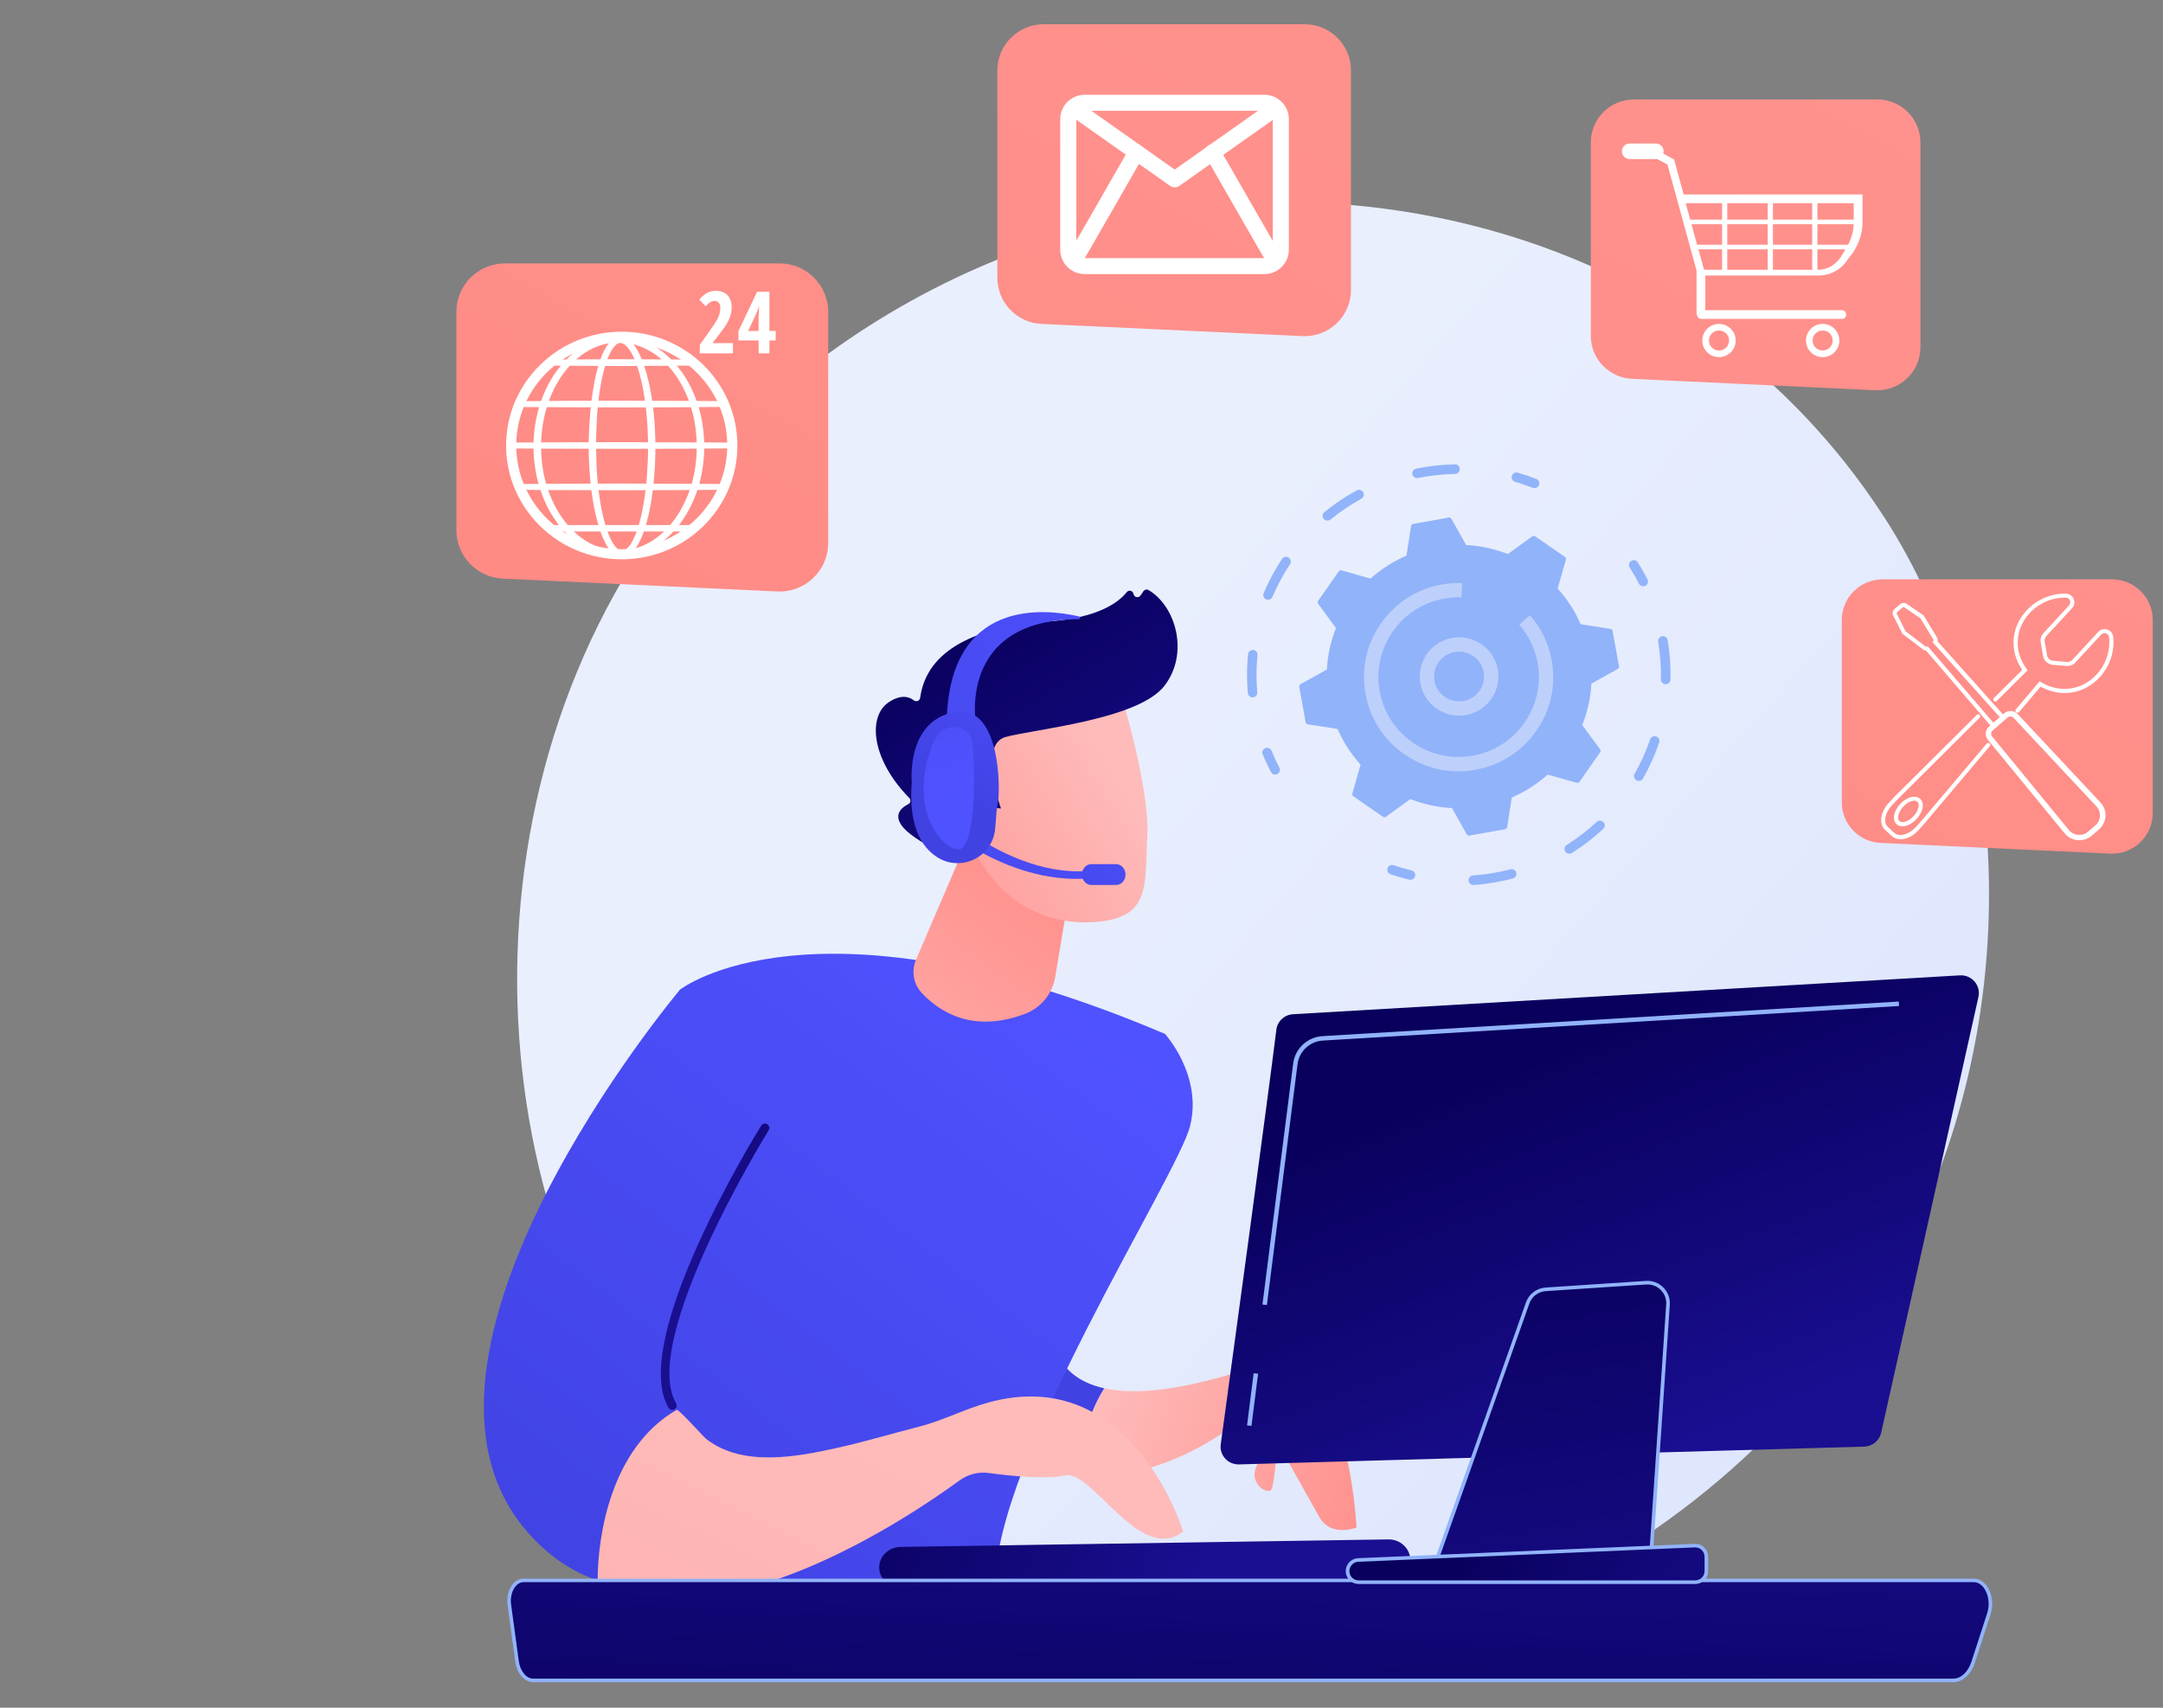 <svg width="76" height="60" viewBox="0 0 76 60" fill="none" xmlns="http://www.w3.org/2000/svg">
<rect x="0" y="0" width="76" height="60" fill="#808080" stroke="none"/>
<path d="M67.72 42.183C62.702 53.934 49.336 60.518 37.745 58.741C35.859 58.453 30.688 57.592 26.11 53.531C17.298 45.715 15.412 30.235 22.521 19.327C27.696 11.387 36.972 6.886 45.784 7.111C47.682 7.16 54.958 7.458 61.352 12.702C62.291 13.473 64.362 15.304 66.228 18.207C70.613 25.025 70.99 34.525 67.72 42.183Z" fill="url(#paint0_linear)"/>
<path d="M57.723 20.597C57.666 20.592 57.613 20.559 57.587 20.507C57.487 20.314 57.379 20.123 57.263 19.939C57.212 19.86 57.236 19.757 57.315 19.708C57.395 19.66 57.498 19.682 57.547 19.761C57.668 19.952 57.783 20.154 57.887 20.355C57.928 20.439 57.895 20.538 57.814 20.581C57.783 20.592 57.752 20.599 57.723 20.597Z" fill="#91B3FA"/>
<path d="M51.754 31.093C51.672 31.086 51.604 31.023 51.599 30.937C51.593 30.845 51.663 30.764 51.756 30.759C52.082 30.735 52.411 30.689 52.733 30.621C52.847 30.597 52.96 30.571 53.07 30.542C53.161 30.518 53.251 30.573 53.275 30.661C53.3 30.751 53.244 30.84 53.156 30.865C53.039 30.895 52.922 30.924 52.803 30.948C52.466 31.02 52.122 31.069 51.78 31.093C51.769 31.093 51.76 31.093 51.754 31.093ZM55.126 29.994C55.075 29.989 55.026 29.963 54.995 29.917C54.947 29.838 54.969 29.735 55.048 29.687C55.423 29.452 55.778 29.18 56.102 28.877C56.171 28.814 56.277 28.818 56.341 28.886C56.405 28.954 56.4 29.059 56.332 29.123C55.992 29.439 55.622 29.724 55.229 29.97C55.196 29.989 55.159 29.996 55.126 29.994ZM57.569 27.438C57.545 27.436 57.52 27.43 57.498 27.416C57.417 27.37 57.388 27.269 57.434 27.188C57.653 26.804 57.836 26.396 57.979 25.98C58.01 25.892 58.105 25.846 58.193 25.874C58.281 25.905 58.328 25.999 58.299 26.087C58.149 26.524 57.957 26.949 57.728 27.353C57.697 27.412 57.633 27.445 57.569 27.438ZM58.513 24.038C58.425 24.032 58.356 23.957 58.359 23.867C58.367 23.426 58.334 22.983 58.261 22.547C58.246 22.455 58.308 22.369 58.401 22.354C58.491 22.338 58.579 22.4 58.595 22.49C58.672 22.946 58.707 23.413 58.696 23.874C58.694 23.966 58.617 24.041 58.524 24.038C58.517 24.038 58.515 24.038 58.513 24.038Z" fill="#91B3FA"/>
<path d="M49.544 30.911C49.535 30.911 49.526 30.909 49.517 30.906C49.295 30.854 49.072 30.788 48.858 30.715C48.77 30.685 48.723 30.59 48.754 30.503C48.785 30.415 48.88 30.369 48.968 30.4C49.173 30.47 49.387 30.531 49.599 30.582C49.689 30.604 49.745 30.694 49.722 30.784C49.698 30.863 49.623 30.915 49.544 30.911Z" fill="#91B3FA"/>
<path d="M44.791 27.212C44.734 27.208 44.683 27.175 44.655 27.122C44.549 26.921 44.452 26.712 44.366 26.502C44.33 26.416 44.372 26.32 44.458 26.285C44.544 26.25 44.641 26.291 44.677 26.377C44.758 26.578 44.851 26.778 44.952 26.969C44.994 27.05 44.963 27.151 44.88 27.195C44.853 27.208 44.82 27.215 44.791 27.212Z" fill="#91B3FA"/>
<path d="M43.999 24.501C43.918 24.495 43.852 24.431 43.845 24.35C43.81 23.955 43.808 23.553 43.836 23.159C43.841 23.102 43.845 23.043 43.852 22.985C43.861 22.893 43.947 22.832 44.035 22.836C44.127 22.845 44.194 22.928 44.185 23.018C44.18 23.073 44.174 23.128 44.169 23.183C44.141 23.56 44.143 23.944 44.176 24.321C44.185 24.413 44.116 24.495 44.024 24.503C44.019 24.503 44.008 24.503 43.999 24.501ZM44.542 21.073C44.524 21.07 44.507 21.068 44.489 21.059C44.403 21.024 44.363 20.926 44.399 20.84C44.577 20.421 44.794 20.017 45.045 19.638C45.096 19.561 45.199 19.539 45.279 19.59C45.356 19.64 45.378 19.743 45.327 19.822C45.087 20.184 44.88 20.57 44.71 20.97C44.681 21.04 44.613 21.079 44.542 21.073ZM46.628 18.291C46.584 18.289 46.542 18.267 46.511 18.23C46.452 18.157 46.463 18.052 46.533 17.995C46.886 17.706 47.268 17.449 47.669 17.23C47.751 17.186 47.852 17.214 47.899 17.295C47.943 17.377 47.914 17.477 47.832 17.523C47.451 17.732 47.085 17.98 46.75 18.254C46.712 18.282 46.67 18.293 46.628 18.291ZM49.778 16.797C49.705 16.793 49.641 16.74 49.625 16.664C49.608 16.574 49.665 16.484 49.755 16.466C50.205 16.374 50.664 16.324 51.118 16.315C51.213 16.308 51.288 16.387 51.29 16.479C51.293 16.572 51.218 16.648 51.125 16.651C50.691 16.659 50.252 16.707 49.824 16.795C49.808 16.797 49.793 16.797 49.778 16.797Z" fill="#91B3FA"/>
<path d="M53.906 17.151C53.891 17.148 53.873 17.146 53.857 17.14C53.655 17.061 53.445 16.988 53.236 16.929C53.147 16.903 53.094 16.811 53.121 16.721C53.147 16.633 53.24 16.58 53.33 16.607C53.549 16.67 53.769 16.745 53.981 16.828C54.067 16.861 54.109 16.96 54.076 17.045C54.047 17.116 53.977 17.155 53.906 17.151Z" fill="#91B3FA"/>
<path d="M53.939 18.842C53.908 18.82 53.868 18.822 53.838 18.844L52.98 19.467C52.519 19.285 52.025 19.175 51.515 19.149L50.997 18.228C50.98 18.195 50.942 18.177 50.904 18.184L49.652 18.407C49.614 18.414 49.586 18.443 49.581 18.48L49.418 19.522C48.95 19.724 48.525 19.996 48.157 20.327L47.136 20.04C47.1 20.029 47.061 20.044 47.041 20.072L46.313 21.112C46.291 21.143 46.293 21.182 46.315 21.213L46.941 22.066C46.758 22.525 46.648 23.016 46.622 23.523L45.695 24.038C45.662 24.056 45.645 24.093 45.651 24.131L45.876 25.379C45.883 25.416 45.912 25.444 45.949 25.449L46.997 25.611C47.2 26.076 47.473 26.5 47.806 26.866L47.517 27.881C47.506 27.916 47.522 27.956 47.55 27.976L48.596 28.7C48.626 28.722 48.666 28.719 48.697 28.697L49.555 28.075C50.016 28.256 50.51 28.366 51.019 28.392L51.537 29.314C51.555 29.347 51.593 29.364 51.63 29.358L52.885 29.134C52.922 29.127 52.951 29.099 52.956 29.062L53.119 28.02C53.586 27.818 54.012 27.546 54.38 27.215L55.401 27.502C55.437 27.513 55.476 27.498 55.496 27.469L56.224 26.429C56.246 26.399 56.244 26.359 56.222 26.328L55.595 25.475C55.778 25.017 55.889 24.525 55.915 24.019L56.841 23.503C56.874 23.486 56.892 23.448 56.885 23.411L56.66 22.165C56.654 22.128 56.625 22.099 56.588 22.095L55.54 21.933C55.337 21.468 55.064 21.044 54.731 20.678L55.02 19.662C55.031 19.627 55.015 19.588 54.987 19.568L53.939 18.842Z" fill="#91B3FA"/>
<path d="M51.167 25.139C50.677 25.102 50.223 24.808 50.007 24.334C49.694 23.643 50.002 22.827 50.697 22.514C51.392 22.202 52.212 22.509 52.528 23.2C52.841 23.891 52.532 24.707 51.837 25.021C51.619 25.12 51.39 25.157 51.167 25.139ZM50.904 22.972C50.463 23.17 50.267 23.689 50.466 24.128C50.666 24.567 51.187 24.762 51.628 24.565C52.069 24.367 52.265 23.847 52.067 23.409C51.868 22.97 51.346 22.773 50.904 22.972Z" fill="#BDD0FB"/>
<path d="M50.999 27.092C50.413 27.048 49.848 26.85 49.352 26.506C48.622 26.002 48.135 25.245 47.978 24.374C47.927 24.095 47.914 23.815 47.934 23.538C47.978 22.955 48.176 22.393 48.523 21.902C49.03 21.176 49.791 20.691 50.666 20.535C50.9 20.494 51.138 20.476 51.372 20.485L51.354 20.987C51.156 20.98 50.953 20.994 50.755 21.029C50.044 21.156 49.422 21.538 48.995 22.108C48.988 22.117 48.981 22.125 48.975 22.134C48.962 22.152 48.948 22.169 48.937 22.187C48.646 22.604 48.476 23.082 48.439 23.576C48.421 23.81 48.434 24.047 48.476 24.284C48.609 25.021 49.023 25.664 49.641 26.091C50.258 26.519 51.008 26.684 51.749 26.55C52.49 26.418 53.136 26.006 53.566 25.392C53.857 24.975 54.027 24.497 54.065 24.003C54.082 23.768 54.069 23.532 54.027 23.295C53.937 22.795 53.712 22.327 53.379 21.946L53.758 21.617C54.153 22.066 54.418 22.615 54.523 23.207C54.574 23.485 54.587 23.766 54.568 24.043C54.523 24.626 54.325 25.188 53.979 25.679C53.471 26.405 52.711 26.89 51.835 27.046C51.559 27.098 51.277 27.111 50.999 27.092Z" fill="#BDD0FB"/>
<path d="M38.803 48.778C35.065 47.958 37.881 42.442 38.013 42.23L31.314 44.569C31.314 44.569 30.717 47.775 34.884 50.727C35.938 51.473 37.006 51.796 38.013 51.862C37.945 50.573 38.328 49.545 38.803 48.778Z" fill="url(#paint1_linear)"/>
<path d="M46.411 49.033C45.314 47.698 43.49 48.206 43.49 48.206C41.318 48.879 39.819 49.001 38.803 48.778C38.327 49.543 37.945 50.573 38.013 51.86C40.189 52.002 42.078 50.941 42.934 50.363C43.242 50.155 43.662 50.222 43.879 50.522C44.1 50.826 44.29 51.213 44.147 51.52C43.866 52.128 44.55 52.541 44.673 52.327C44.795 52.111 44.877 50.656 44.877 50.656C44.877 50.656 45.936 52.561 46.353 53.296C46.77 54.032 47.662 53.668 47.662 53.668C47.662 53.668 47.509 50.367 46.411 49.033Z" fill="url(#paint2_linear)"/>
<path d="M23.894 34.769C23.894 34.769 28.597 31.083 40.934 36.326C40.934 36.326 42.267 37.789 41.812 39.572C41.358 41.356 34.933 51.28 34.965 55.731C34.965 55.731 30.325 58.893 23.851 56.515C23.849 56.515 20.936 44.956 23.894 34.769Z" fill="url(#paint3_linear)"/>
<path d="M33.873 29.785L32.186 33.719C32.018 34.109 32.09 34.563 32.378 34.876C32.961 35.508 34.145 36.331 36.017 35.62C36.574 35.408 36.979 34.919 37.075 34.334L37.794 30.022L33.873 29.785Z" fill="url(#paint4_linear)"/>
<path d="M23.779 49.532C22.418 47.206 27.032 39.779 27.032 39.779L23.894 34.769C23.894 34.769 13.01 47.7 18.595 53.897C19.397 54.786 20.268 55.316 21.171 55.577C21.396 52.34 22.738 50.492 23.779 49.532Z" fill="url(#paint5_linear)"/>
<path d="M23.666 49.53C23.6 49.549 23.526 49.523 23.489 49.461C22.097 47.082 26.553 39.857 26.744 39.55C26.789 39.479 26.883 39.456 26.957 39.499C27.028 39.544 27.051 39.638 27.008 39.711C26.962 39.784 22.457 47.086 23.756 49.305C23.8 49.378 23.773 49.472 23.7 49.515C23.691 49.521 23.677 49.526 23.666 49.53Z" fill="url(#paint6_linear)"/>
<path d="M34.722 49.277C33.887 49.508 33.11 49.92 32.27 50.132C31.339 50.368 30.417 50.646 29.48 50.856C28.02 51.183 26.101 51.558 24.818 50.56C24.711 50.475 23.841 49.498 23.779 49.534C21.452 50.871 21 53.998 21 55.513C25.242 57.822 31.918 53.326 33.715 52.014C34.011 51.798 34.377 51.704 34.741 51.753C35.476 51.852 36.743 51.987 37.411 51.839C38.388 51.62 40.045 54.99 41.573 53.812C41.573 53.812 39.787 47.88 34.722 49.277Z" fill="url(#paint7_linear)"/>
<path d="M39.342 24.226C39.342 24.226 40.407 27.658 40.311 29.388C40.215 31.117 40.462 32.272 38.425 32.398C36.389 32.522 34.816 31.346 34.098 29.532C34.098 29.532 32.965 26.735 33.406 25.691C33.849 24.648 39.342 24.226 39.342 24.226Z" fill="url(#paint8_linear)"/>
<path d="M34.918 28.379L35.171 28.407C35.171 28.407 34.367 26.169 35.324 25.897C36.28 25.625 39.983 25.293 40.909 24.102C41.801 22.954 41.307 21.287 40.353 20.73C40.292 20.694 40.213 20.717 40.175 20.773L40.075 20.921C40.006 21.022 39.849 20.989 39.828 20.869C39.81 20.754 39.661 20.713 39.589 20.805C39.306 21.161 38.59 21.711 36.817 21.836C34.301 22.015 32.561 22.827 32.331 24.517C32.316 24.624 32.195 24.671 32.108 24.605C31.939 24.474 31.654 24.391 31.228 24.672C30.487 25.164 30.6 26.662 31.948 28.035C32.012 28.101 31.999 28.21 31.918 28.251C31.629 28.395 31.183 28.765 32.159 29.433C33.159 30.116 33.794 30.123 34.039 30.089C34.105 30.08 34.154 30.027 34.158 29.962L34.234 28.45C34.237 28.371 34.307 28.313 34.384 28.322L34.918 28.379Z" fill="url(#paint9_linear)"/>
<path d="M34.946 28.699C34.946 28.699 34.633 26.548 33.626 27.028C32.617 27.51 33.853 29.425 34.601 29.588L34.946 28.699Z" fill="url(#paint10_linear)"/>
<path d="M31.635 55.798C31.648 55.798 31.661 55.798 31.675 55.798L48.801 55.534C49.223 55.528 49.561 55.198 49.553 54.799C49.546 54.399 49.193 54.073 48.771 54.086L31.645 54.35C31.22 54.356 30.884 54.686 30.892 55.086C30.901 55.474 31.23 55.785 31.635 55.798Z" fill="url(#paint11_linear)"/>
<path d="M38.301 30.86C35.25 31.117 32.753 28.741 32.736 28.705V28.169C32.753 28.203 35.384 30.843 38.284 30.599L38.301 30.86Z" fill="url(#paint12_linear)"/>
<path d="M39.546 30.727C39.546 30.93 39.399 31.093 39.218 31.093H38.344C38.163 31.093 38.016 30.93 38.016 30.727C38.016 30.524 38.163 30.361 38.344 30.361H39.218C39.399 30.361 39.546 30.526 39.546 30.727Z" fill="url(#paint13_linear)"/>
<path d="M34.296 25.473C34.296 25.473 33.598 21.775 37.898 21.754C37.958 21.754 37.967 21.67 37.909 21.657C36.732 21.386 33.313 20.987 33.262 25.425C33.917 25.659 34.296 25.473 34.296 25.473Z" fill="url(#paint14_linear)"/>
<path d="M33.508 25.023C31.831 25.363 32.037 27.471 32.037 27.471C31.916 29.001 32.365 29.761 32.94 30.123C33.334 30.371 33.828 30.393 34.243 30.185C34.658 29.977 34.933 29.566 34.967 29.105C34.997 28.688 35.033 28.292 35.065 28.152C35.142 27.81 35.184 24.684 33.508 25.023Z" fill="url(#paint15_linear)"/>
<path d="M33.662 25.556C33.313 25.496 32.97 25.68 32.831 26.002C31.827 28.313 33.059 29.815 33.664 29.845C34.301 29.879 34.288 26.831 34.153 26.049C34.094 25.723 33.885 25.595 33.662 25.556Z" fill="url(#paint16_linear)"/>
<path d="M17.896 56.38C17.867 56.17 17.905 55.952 18.001 55.787C18.098 55.622 18.239 55.526 18.39 55.526H69.355C69.553 55.526 69.738 55.671 69.844 55.907C69.951 56.145 69.964 56.444 69.881 56.699L69.329 58.402C69.202 58.792 68.929 59.041 68.627 59.041H18.741C18.459 59.041 18.218 58.758 18.165 58.366L17.896 56.38Z" fill="url(#paint17_linear)"/>
<path d="M68.629 59.103H18.741C18.429 59.103 18.16 58.796 18.103 58.374L17.834 56.389C17.803 56.164 17.845 55.934 17.947 55.757C18.054 55.572 18.216 55.465 18.39 55.465H69.355C69.579 55.465 69.783 55.62 69.902 55.883C70.015 56.136 70.03 56.447 69.942 56.719L69.389 58.422C69.255 58.835 68.957 59.103 68.629 59.103ZM17.958 56.372L18.228 58.357C18.277 58.717 18.492 58.978 18.741 58.978H68.629C68.903 58.978 69.153 58.743 69.27 58.381L69.823 56.678C69.902 56.436 69.889 56.157 69.787 55.932C69.691 55.716 69.529 55.588 69.355 55.588H18.392C18.263 55.588 18.143 55.673 18.058 55.817C17.967 55.973 17.931 56.174 17.958 56.372Z" fill="#91B3FA"/>
<path d="M44.846 36.181C44.558 38.52 43.264 48.028 42.893 50.744C42.84 51.126 43.145 51.462 43.534 51.451L65.503 50.826C65.789 50.819 66.034 50.616 66.098 50.337L69.515 35.028C69.606 34.623 69.281 34.246 68.865 34.268L45.433 35.634C45.129 35.651 44.882 35.881 44.846 36.181Z" fill="url(#paint18_linear)"/>
<path d="M53.677 45.781L50.43 54.947L57.98 55.106L58.608 45.835C58.639 45.4 58.275 45.038 57.837 45.068L54.311 45.301C54.022 45.319 53.773 45.509 53.677 45.781Z" fill="url(#paint19_linear)"/>
<path d="M58.039 55.17L57.978 55.168L50.341 55.007L53.617 45.758C53.722 45.462 53.992 45.258 54.307 45.237L57.833 45.004C58.06 44.989 58.282 45.072 58.442 45.233C58.603 45.393 58.686 45.614 58.671 45.839L58.039 55.17ZM50.519 54.885L57.92 55.041L58.544 45.83C58.557 45.64 58.488 45.455 58.352 45.321C58.218 45.186 58.031 45.117 57.841 45.13L54.315 45.363C54.051 45.379 53.822 45.552 53.736 45.8L50.519 54.885Z" fill="#91B3FA"/>
<path d="M47.37 55.076C47.286 55.328 47.475 55.588 47.743 55.588H59.566C59.783 55.588 59.959 55.414 59.959 55.198V54.694C59.959 54.472 59.772 54.294 59.549 54.304L47.726 54.808C47.562 54.816 47.42 54.922 47.37 55.076Z" fill="url(#paint20_linear)"/>
<path d="M59.564 55.652H47.741C47.594 55.652 47.458 55.585 47.371 55.465C47.285 55.346 47.262 55.198 47.307 55.058C47.366 54.879 47.532 54.754 47.72 54.746L59.544 54.242C59.668 54.236 59.787 54.281 59.877 54.367C59.968 54.454 60.017 54.57 60.017 54.694V55.198C60.021 55.448 59.815 55.652 59.564 55.652ZM59.566 54.367C59.561 54.367 59.557 54.367 59.551 54.367L47.728 54.872C47.592 54.877 47.471 54.968 47.43 55.097C47.396 55.198 47.413 55.305 47.475 55.391C47.537 55.478 47.635 55.526 47.741 55.526H59.564C59.745 55.526 59.893 55.38 59.893 55.2V54.696C59.893 54.606 59.857 54.521 59.791 54.459C59.73 54.399 59.651 54.367 59.566 54.367Z" fill="#91B3FA"/>
<path d="M44.514 45.852L44.358 45.833L45.437 37.367C45.503 36.842 45.938 36.436 46.468 36.404L66.717 35.189L66.726 35.345L46.477 36.56C46.021 36.588 45.65 36.935 45.591 37.386L44.514 45.852Z" fill="#91B3FA"/>
<path d="M44.049 48.247L43.817 50.08L43.972 50.099L44.204 48.266L44.049 48.247Z" fill="#91B3FA"/>
<path d="M55.895 5.005V11.799C55.895 12.607 56.534 13.272 57.344 13.31L65.887 13.71C66.754 13.751 67.477 13.064 67.477 12.199V5.005C67.477 4.169 66.798 3.493 65.958 3.493H57.415C56.575 3.493 55.895 4.169 55.895 5.005Z" fill="url(#paint21_linear)"/>
<path d="M59.157 6.832L58.823 5.605L57.85 5.078L57.719 5.313L58.589 5.781L59.627 9.565L59.66 9.679H63.895C64.308 9.679 64.686 9.479 64.911 9.133L65.102 8.884C65.305 8.571 65.441 8.208 65.441 7.833V6.832H59.157ZM65.131 7.833C65.131 8.154 65.028 8.468 64.854 8.741L64.686 9.022C64.512 9.29 64.213 9.479 63.895 9.479H59.869L59.649 8.671L59.23 7.14H65.134V7.833H65.131Z" fill="white"/>
<path d="M64.868 11.053C64.868 11.128 64.808 11.204 64.732 11.204H59.763C59.687 11.204 59.611 11.088 59.611 11.012V8.682C59.611 8.657 59.627 8.66 59.638 8.641L59.867 9.474H59.918V10.898H64.732C64.808 10.901 64.868 10.979 64.868 11.053Z" fill="white"/>
<path d="M62.294 6.97H62.112V9.506H62.294V6.97Z" fill="white"/>
<path d="M60.69 6.97H60.508V9.506H60.69V6.97Z" fill="white"/>
<path d="M63.857 6.97H63.675V9.506H63.857V6.97Z" fill="white"/>
<path d="M65.197 7.716H59.299V7.878H65.197V7.716Z" fill="white"/>
<path d="M65.05 8.598H59.557V8.76H65.05V8.598Z" fill="white"/>
<path d="M60.399 11.38C60.076 11.38 59.812 11.639 59.812 11.964C59.812 12.285 60.073 12.548 60.399 12.548C60.723 12.548 60.986 12.288 60.986 11.964C60.986 11.642 60.723 11.38 60.399 11.38ZM60.399 12.315C60.204 12.315 60.046 12.158 60.046 11.964C60.046 11.769 60.204 11.612 60.399 11.612C60.595 11.612 60.753 11.769 60.753 11.964C60.753 12.158 60.595 12.315 60.399 12.315Z" fill="white"/>
<path d="M64.042 11.38C63.718 11.38 63.455 11.639 63.455 11.964C63.455 12.285 63.715 12.548 64.042 12.548C64.365 12.548 64.629 12.288 64.629 11.964C64.626 11.642 64.365 11.38 64.042 11.38ZM64.042 12.315C63.846 12.315 63.688 12.158 63.688 11.964C63.688 11.769 63.846 11.612 64.042 11.612C64.237 11.612 64.395 11.769 64.395 11.964C64.395 12.158 64.237 12.315 64.042 12.315Z" fill="white"/>
<path d="M58.453 5.316C58.453 5.467 58.331 5.589 58.179 5.589H57.263C57.111 5.589 56.988 5.467 56.988 5.316C56.988 5.164 57.111 5.042 57.263 5.042H58.179C58.328 5.042 58.453 5.164 58.453 5.316Z" fill="white"/>
<path d="M35.044 2.473V9.762C35.044 10.627 35.729 11.341 36.598 11.381L45.761 11.809C46.691 11.852 47.468 11.114 47.468 10.189V2.473C47.468 1.578 46.737 0.851 45.837 0.851H36.675C35.772 0.854 35.044 1.578 35.044 2.473Z" fill="url(#paint22_linear)"/>
<path d="M44.426 9.63H38.112C37.639 9.63 37.253 9.246 37.253 8.775V4.185C37.253 3.714 37.639 3.33 38.112 3.33H44.426C44.899 3.33 45.285 3.714 45.285 4.185V8.778C45.285 9.248 44.899 9.63 44.426 9.63ZM38.112 3.893C37.952 3.893 37.819 4.022 37.819 4.185V8.778C37.819 8.937 37.949 9.07 38.112 9.07H44.426C44.587 9.07 44.72 8.94 44.72 8.778V4.185C44.72 4.025 44.59 3.893 44.426 3.893H38.112Z" fill="white"/>
<path d="M41.276 6.582C41.219 6.582 41.161 6.566 41.113 6.531L37.574 4.035C37.446 3.946 37.416 3.77 37.506 3.643C37.595 3.516 37.772 3.487 37.9 3.576L41.276 5.958L44.605 3.606C44.733 3.516 44.91 3.546 44.999 3.673C45.089 3.8 45.059 3.976 44.931 4.065L41.436 6.533C41.39 6.563 41.333 6.582 41.276 6.582Z" fill="white"/>
<path d="M37.781 9.435L37.699 8.878L37.737 9.156L37.501 9.002C37.566 8.897 38.843 6.677 39.683 5.209C39.759 5.074 39.933 5.028 40.069 5.104C40.205 5.18 40.251 5.353 40.175 5.488C40.175 5.488 39.629 6.439 39.083 7.391C38.808 7.867 38.536 8.343 38.33 8.7C37.917 9.413 37.917 9.413 37.781 9.435Z" fill="white"/>
<path d="M44.75 9.435C44.614 9.413 44.614 9.413 44.203 8.702C43.997 8.345 43.722 7.87 43.451 7.394C42.904 6.442 42.358 5.49 42.358 5.49C42.282 5.355 42.328 5.185 42.464 5.107C42.6 5.031 42.771 5.077 42.85 5.212C43.693 6.677 44.967 8.9 45.032 9.005L44.796 9.159L44.75 9.435Z" fill="white"/>
<path d="M64.714 21.782V28.192C64.714 28.954 65.314 29.581 66.081 29.616L74.14 29.992C74.958 30.03 75.64 29.381 75.64 28.567V21.782C75.64 20.995 74.999 20.354 74.205 20.354H66.146C65.358 20.357 64.714 20.995 64.714 21.782Z" fill="url(#paint23_linear)"/>
<path d="M66.777 29.486C66.66 29.486 66.554 29.451 66.472 29.376L66.239 29.162C66.124 29.059 66.078 28.9 66.105 28.716C66.132 28.543 66.222 28.364 66.361 28.213L66.516 28.046C66.527 28.035 66.537 28.021 66.548 28.01L69.457 25.118C69.484 25.091 69.53 25.091 69.557 25.118C69.585 25.145 69.585 25.191 69.557 25.218L66.649 28.11C66.638 28.121 66.63 28.129 66.619 28.14L66.464 28.308C66.345 28.438 66.266 28.589 66.244 28.735C66.222 28.87 66.255 28.984 66.331 29.054L66.565 29.267C66.728 29.416 67.068 29.327 67.301 29.073L67.456 28.905C67.467 28.894 67.475 28.884 67.483 28.873L69.805 26.126C69.829 26.096 69.875 26.091 69.905 26.118C69.935 26.142 69.941 26.188 69.913 26.218L67.592 28.965C67.581 28.978 67.57 28.989 67.559 29.003L67.405 29.17C67.225 29.376 66.986 29.486 66.777 29.486ZM66.847 29.032C66.769 29.032 66.698 29.008 66.641 28.959C66.478 28.811 66.532 28.5 66.766 28.248C66.872 28.135 67 28.051 67.125 28.013C67.263 27.973 67.386 27.991 67.467 28.064C67.549 28.14 67.579 28.259 67.549 28.4C67.522 28.527 67.448 28.659 67.342 28.776C67.19 28.94 67.002 29.032 66.847 29.032ZM67.263 28.132C67.228 28.132 67.193 28.14 67.165 28.148C67.065 28.178 66.959 28.248 66.872 28.343C66.703 28.524 66.641 28.762 66.739 28.851C66.826 28.93 67.051 28.878 67.236 28.675C67.326 28.578 67.386 28.47 67.407 28.367C67.418 28.316 67.429 28.221 67.369 28.167C67.339 28.143 67.301 28.132 67.263 28.132ZM70.884 25.042C70.867 25.042 70.851 25.037 70.838 25.026C70.808 25.001 70.802 24.955 70.829 24.926L71.666 23.936L71.718 23.969C72.371 24.363 73.153 24.255 73.664 23.701C73.996 23.341 74.156 22.863 74.107 22.387C74.099 22.322 74.058 22.273 73.999 22.252C73.95 22.236 73.879 22.238 73.825 22.298L72.922 23.276C72.843 23.363 72.727 23.406 72.612 23.398L72.126 23.358C71.955 23.344 71.816 23.214 71.786 23.047L71.702 22.568C71.683 22.455 71.718 22.336 71.797 22.249L72.699 21.27C72.754 21.214 72.748 21.141 72.729 21.095C72.705 21.035 72.65 20.997 72.585 20.997C72.107 20.989 71.639 21.189 71.308 21.549C70.797 22.103 70.756 22.89 71.207 23.501L71.243 23.549L70.158 24.628C70.131 24.655 70.085 24.655 70.057 24.628C70.03 24.601 70.03 24.555 70.057 24.528L71.055 23.536C70.598 22.876 70.655 22.046 71.202 21.454C71.561 21.065 72.066 20.846 72.588 20.857C72.707 20.86 72.814 20.93 72.86 21.041C72.909 21.154 72.887 21.279 72.803 21.37L71.9 22.349C71.851 22.403 71.83 22.476 71.843 22.547L71.927 23.025C71.947 23.131 72.034 23.209 72.139 23.217L72.626 23.258C72.699 23.263 72.77 23.236 72.819 23.182L73.721 22.203C73.806 22.114 73.928 22.081 74.045 22.119C74.159 22.157 74.24 22.255 74.251 22.373C74.306 22.89 74.132 23.409 73.773 23.798C73.227 24.39 72.4 24.517 71.699 24.123L70.941 25.02C70.924 25.034 70.903 25.042 70.884 25.042Z" fill="white"/>
<path d="M73.061 29.521C73.042 29.521 73.023 29.521 73.004 29.519C72.822 29.503 72.659 29.419 72.544 29.278L69.848 25.993C69.731 25.85 69.75 25.645 69.889 25.526L70.422 25.063C70.56 24.942 70.767 24.953 70.895 25.088L73.8 28.191C73.925 28.324 73.988 28.497 73.977 28.678C73.969 28.859 73.887 29.024 73.749 29.143L73.499 29.359C73.376 29.465 73.221 29.521 73.061 29.521ZM70.544 25.207L70.011 25.669C69.951 25.723 69.943 25.812 69.995 25.874L72.691 29.159C72.773 29.259 72.89 29.321 73.02 29.332C73.151 29.343 73.276 29.302 73.371 29.219L73.621 29.002C73.719 28.919 73.776 28.8 73.784 28.673C73.789 28.543 73.746 28.421 73.656 28.326L70.751 25.223C70.696 25.158 70.607 25.155 70.544 25.207Z" fill="white"/>
<path d="M70.017 25.585L67.676 22.86C67.638 22.86 67.606 22.846 67.576 22.825L66.875 22.29C66.856 22.276 66.839 22.257 66.828 22.235L66.519 21.622C66.481 21.546 66.505 21.451 66.576 21.389L66.752 21.238C66.823 21.176 66.921 21.165 66.992 21.213L67.559 21.603C67.579 21.616 67.595 21.633 67.606 21.651L68.06 22.4C68.084 22.441 68.09 22.487 68.079 22.533L70.49 25.228L70.017 25.585ZM67.734 22.709L70.038 25.39L70.278 25.212L67.905 22.563L67.929 22.519C67.937 22.503 67.94 22.487 67.935 22.479L67.481 21.73C67.481 21.727 67.478 21.727 67.475 21.724L66.907 21.335C66.894 21.327 66.866 21.33 66.842 21.349L66.665 21.5C66.641 21.519 66.635 21.549 66.644 21.562L66.953 22.176C66.953 22.179 66.956 22.181 66.959 22.181L67.66 22.717C67.665 22.722 67.676 22.722 67.69 22.719L67.734 22.709Z" fill="white"/>
<path d="M16.035 10.959V18.626C16.035 19.537 16.755 20.286 17.668 20.329L27.306 20.781C28.285 20.827 29.1 20.051 29.1 19.077V10.959C29.1 10.018 28.334 9.253 27.385 9.253H17.75C16.801 9.253 16.035 10.015 16.035 10.959Z" fill="url(#paint24_linear)"/>
<path d="M22.925 15.69C22.925 16.371 22.876 17.052 22.756 17.725C22.726 17.893 22.691 18.061 22.648 18.226C22.604 18.39 22.558 18.555 22.498 18.715C22.438 18.874 22.368 19.031 22.273 19.177C22.224 19.247 22.172 19.318 22.104 19.375C22.071 19.402 22.033 19.429 21.993 19.445C21.952 19.464 21.908 19.475 21.865 19.475C21.821 19.475 21.775 19.466 21.734 19.45C21.694 19.434 21.655 19.41 21.62 19.383C21.552 19.329 21.498 19.261 21.449 19.191C21.354 19.047 21.283 18.891 21.221 18.731C21.161 18.572 21.112 18.407 21.068 18.242C21.025 18.077 20.99 17.909 20.96 17.742C20.897 17.406 20.856 17.069 20.829 16.728C20.802 16.387 20.788 16.047 20.786 15.706C20.786 15.536 20.788 15.365 20.797 15.195C20.802 15.025 20.813 14.854 20.824 14.684C20.848 14.343 20.886 14.005 20.943 13.67C20.971 13.502 21.003 13.335 21.044 13.17C21.085 13.005 21.128 12.84 21.185 12.678C21.215 12.597 21.245 12.518 21.28 12.44C21.316 12.362 21.357 12.286 21.403 12.216C21.449 12.145 21.503 12.075 21.571 12.021C21.604 11.994 21.642 11.97 21.683 11.953C21.724 11.937 21.767 11.929 21.81 11.932C21.854 11.932 21.897 11.943 21.938 11.961C21.979 11.978 22.014 12.002 22.047 12.029C22.115 12.083 22.169 12.151 22.218 12.221C22.316 12.362 22.389 12.518 22.455 12.675C22.517 12.835 22.572 12.997 22.615 13.162C22.661 13.327 22.699 13.492 22.732 13.659C22.868 14.327 22.922 15.008 22.925 15.69ZM22.873 15.69C22.873 15.349 22.86 15.011 22.832 14.673C22.805 14.335 22.762 13.997 22.699 13.665C22.667 13.497 22.631 13.332 22.588 13.167C22.544 13.002 22.493 12.84 22.433 12.683C22.37 12.527 22.3 12.37 22.205 12.232C22.156 12.162 22.104 12.097 22.039 12.043C22.006 12.016 21.971 11.991 21.933 11.975C21.895 11.959 21.854 11.948 21.813 11.945C21.772 11.945 21.729 11.953 21.691 11.967C21.653 11.983 21.617 12.005 21.585 12.032C21.52 12.086 21.468 12.153 21.422 12.224C21.376 12.294 21.337 12.37 21.302 12.448C21.267 12.527 21.237 12.605 21.21 12.686C21.155 12.846 21.112 13.011 21.074 13.175C21.036 13.34 21.006 13.508 20.979 13.676C20.927 14.011 20.892 14.349 20.87 14.687C20.848 15.025 20.84 15.365 20.843 15.706C20.843 16.047 20.854 16.384 20.878 16.722C20.903 17.06 20.943 17.398 21 17.734C21.03 17.901 21.063 18.066 21.104 18.231C21.145 18.396 21.193 18.558 21.25 18.718C21.31 18.877 21.378 19.031 21.471 19.172C21.517 19.242 21.571 19.307 21.637 19.361C21.669 19.388 21.704 19.41 21.742 19.426C21.78 19.442 21.821 19.45 21.862 19.448C21.903 19.448 21.944 19.437 21.979 19.418C22.017 19.402 22.05 19.377 22.082 19.35C22.145 19.296 22.196 19.229 22.243 19.158C22.335 19.018 22.403 18.861 22.46 18.701C22.517 18.542 22.566 18.38 22.604 18.215C22.645 18.05 22.677 17.885 22.707 17.717C22.765 17.382 22.805 17.044 22.83 16.706C22.862 16.368 22.873 16.03 22.873 15.69Z" fill="white"/>
<path d="M21.857 19.572C21.805 19.572 21.751 19.561 21.699 19.54C21.653 19.521 21.607 19.494 21.56 19.459C21.492 19.404 21.43 19.337 21.367 19.242C21.28 19.113 21.204 18.961 21.128 18.761C21.071 18.61 21.02 18.448 20.973 18.261C20.933 18.101 20.897 17.936 20.862 17.755C20.802 17.434 20.759 17.098 20.729 16.731C20.701 16.398 20.685 16.052 20.685 15.701C20.685 15.52 20.691 15.338 20.696 15.187C20.701 15.014 20.712 14.841 20.726 14.673C20.753 14.303 20.794 13.97 20.846 13.649C20.875 13.468 20.908 13.3 20.946 13.14C20.99 12.954 21.039 12.789 21.093 12.64C21.125 12.548 21.158 12.47 21.191 12.394C21.232 12.305 21.275 12.227 21.321 12.156C21.384 12.062 21.444 11.994 21.512 11.94C21.558 11.905 21.604 11.875 21.65 11.859C21.704 11.837 21.762 11.827 21.819 11.829C21.873 11.832 21.927 11.843 21.982 11.867C22.028 11.886 22.071 11.913 22.115 11.948C22.183 12.002 22.243 12.07 22.305 12.159C22.395 12.289 22.474 12.438 22.552 12.632C22.612 12.784 22.667 12.946 22.718 13.127C22.762 13.287 22.803 13.451 22.838 13.633C22.963 14.268 23.026 14.938 23.028 15.684C23.028 16.433 22.971 17.107 22.86 17.736C22.827 17.918 22.792 18.082 22.751 18.245C22.705 18.429 22.653 18.593 22.596 18.745C22.523 18.942 22.447 19.096 22.362 19.226C22.3 19.318 22.24 19.388 22.175 19.442C22.131 19.48 22.088 19.507 22.041 19.529C21.984 19.553 21.93 19.567 21.873 19.567C21.865 19.572 21.859 19.572 21.857 19.572ZM21.805 12.046C21.781 12.046 21.753 12.051 21.729 12.062C21.702 12.073 21.675 12.089 21.647 12.113C21.599 12.154 21.552 12.208 21.506 12.281C21.468 12.343 21.43 12.411 21.395 12.492C21.365 12.559 21.335 12.635 21.305 12.721C21.256 12.865 21.212 13.021 21.172 13.2C21.136 13.354 21.107 13.516 21.079 13.695C21.03 14.008 20.995 14.338 20.973 14.698C20.954 15.006 20.943 15.338 20.946 15.709C20.946 16.052 20.957 16.393 20.982 16.72C21.009 17.079 21.049 17.407 21.104 17.72C21.134 17.896 21.169 18.055 21.207 18.212C21.251 18.391 21.299 18.545 21.351 18.688C21.419 18.869 21.484 19.007 21.56 19.123C21.609 19.196 21.656 19.248 21.704 19.288C21.732 19.31 21.759 19.326 21.783 19.337C21.811 19.348 21.838 19.353 21.862 19.353C21.889 19.353 21.914 19.345 21.941 19.334C21.968 19.323 21.995 19.305 22.02 19.28C22.069 19.24 22.115 19.186 22.164 19.11C22.237 18.994 22.305 18.856 22.37 18.675C22.422 18.531 22.468 18.375 22.512 18.199C22.55 18.045 22.582 17.885 22.612 17.707C22.667 17.396 22.705 17.069 22.732 16.706C22.756 16.379 22.77 16.041 22.77 15.695C22.77 15.352 22.756 15.014 22.729 14.687C22.699 14.327 22.656 14 22.599 13.689C22.566 13.516 22.531 13.354 22.49 13.2C22.444 13.024 22.392 12.87 22.338 12.727C22.267 12.548 22.199 12.411 22.12 12.294C22.069 12.221 22.023 12.167 21.974 12.127C21.946 12.102 21.916 12.086 21.889 12.073C21.862 12.059 21.832 12.054 21.808 12.051C21.808 12.046 21.808 12.046 21.805 12.046Z" fill="white"/>
<path d="M24.645 15.69C24.643 16.128 24.586 16.569 24.469 16.99C24.349 17.412 24.17 17.817 23.922 18.183C23.8 18.364 23.662 18.537 23.506 18.691C23.352 18.845 23.18 18.985 22.993 19.102C22.805 19.218 22.604 19.312 22.395 19.375C22.186 19.437 21.965 19.472 21.745 19.472C21.525 19.472 21.305 19.44 21.096 19.375C20.886 19.312 20.683 19.218 20.498 19.102C20.31 18.985 20.139 18.845 19.984 18.691C19.829 18.537 19.69 18.364 19.568 18.183C19.323 17.817 19.141 17.412 19.022 16.99C18.962 16.779 18.919 16.563 18.889 16.344C18.859 16.125 18.845 15.906 18.845 15.687C18.845 15.468 18.861 15.249 18.891 15.03C18.921 14.814 18.965 14.598 19.024 14.387C19.144 13.965 19.326 13.559 19.571 13.194C19.693 13.013 19.832 12.84 19.987 12.686C20.142 12.532 20.313 12.392 20.5 12.275C20.688 12.159 20.889 12.067 21.098 12.005C21.308 11.943 21.528 11.908 21.748 11.908C21.968 11.908 22.186 11.94 22.398 12.005C22.607 12.067 22.808 12.162 22.996 12.278C23.18 12.394 23.352 12.535 23.506 12.689C23.662 12.843 23.8 13.016 23.922 13.197C24.167 13.562 24.349 13.968 24.469 14.389C24.586 14.811 24.643 15.252 24.645 15.69ZM24.588 15.69C24.588 15.257 24.534 14.822 24.42 14.403C24.306 13.984 24.132 13.581 23.892 13.219C23.773 13.038 23.637 12.867 23.485 12.71C23.333 12.556 23.164 12.416 22.982 12.3C22.797 12.183 22.599 12.091 22.392 12.027C22.183 11.964 21.968 11.929 21.751 11.929C21.533 11.929 21.316 11.964 21.109 12.027C20.9 12.089 20.704 12.183 20.519 12.3C20.337 12.416 20.169 12.556 20.017 12.713C19.864 12.867 19.728 13.04 19.612 13.222C19.372 13.584 19.201 13.987 19.084 14.406C19.027 14.614 18.986 14.827 18.956 15.044C18.929 15.257 18.916 15.476 18.913 15.693C18.913 15.909 18.927 16.125 18.956 16.341C18.984 16.555 19.027 16.768 19.084 16.979C19.198 17.396 19.372 17.801 19.612 18.163C19.731 18.345 19.867 18.515 20.017 18.672C20.169 18.826 20.335 18.966 20.519 19.083C20.701 19.199 20.9 19.291 21.109 19.356C21.316 19.418 21.533 19.453 21.751 19.453C21.968 19.453 22.186 19.418 22.392 19.356C22.599 19.294 22.797 19.199 22.982 19.085C23.167 18.969 23.333 18.829 23.485 18.674C23.637 18.52 23.773 18.347 23.892 18.169C24.132 17.807 24.306 17.404 24.42 16.985C24.531 16.558 24.586 16.122 24.588 15.69Z" fill="white"/>
<path d="M21.748 19.572C21.52 19.572 21.291 19.54 21.068 19.472C20.854 19.407 20.644 19.313 20.446 19.188C20.259 19.072 20.079 18.929 19.916 18.764C19.761 18.61 19.617 18.431 19.486 18.239C19.242 17.877 19.054 17.466 18.927 17.017C18.867 16.804 18.821 16.582 18.791 16.358C18.761 16.139 18.747 15.914 18.744 15.687C18.744 15.46 18.761 15.236 18.791 15.017C18.821 14.792 18.867 14.571 18.927 14.36C19.054 13.911 19.242 13.5 19.486 13.138C19.617 12.946 19.761 12.77 19.916 12.616C20.082 12.451 20.259 12.308 20.446 12.191C20.644 12.07 20.854 11.973 21.068 11.91C21.289 11.843 21.517 11.81 21.745 11.81C21.974 11.81 22.202 11.845 22.422 11.91C22.637 11.975 22.846 12.07 23.044 12.194C23.232 12.31 23.409 12.454 23.575 12.619C23.729 12.775 23.873 12.951 24.004 13.14C24.249 13.503 24.436 13.914 24.564 14.36C24.681 14.781 24.743 15.228 24.746 15.687C24.743 16.147 24.683 16.593 24.567 17.015C24.439 17.463 24.251 17.874 24.009 18.237C23.882 18.428 23.735 18.604 23.58 18.761C23.417 18.926 23.238 19.069 23.05 19.188C22.852 19.313 22.642 19.407 22.427 19.472C22.205 19.54 21.976 19.572 21.748 19.572ZM21.748 12.029C21.541 12.029 21.335 12.062 21.134 12.121C20.941 12.181 20.75 12.267 20.568 12.383C20.4 12.492 20.237 12.624 20.084 12.781C19.941 12.927 19.81 13.095 19.69 13.273C19.468 13.614 19.294 14.003 19.177 14.43C19.122 14.627 19.081 14.838 19.052 15.055C19.024 15.263 19.011 15.476 19.011 15.69C19.011 15.903 19.024 16.117 19.052 16.325C19.079 16.541 19.122 16.752 19.177 16.95C19.294 17.377 19.468 17.764 19.69 18.104C19.81 18.285 19.941 18.45 20.084 18.596C20.237 18.753 20.4 18.885 20.568 18.994C20.748 19.107 20.938 19.194 21.134 19.253C21.335 19.315 21.539 19.345 21.745 19.348C21.952 19.348 22.158 19.315 22.357 19.256C22.552 19.196 22.743 19.11 22.922 18.996C23.091 18.891 23.254 18.756 23.406 18.599C23.55 18.453 23.683 18.288 23.8 18.107C24.023 17.766 24.197 17.377 24.317 16.952C24.425 16.552 24.482 16.128 24.482 15.693C24.482 15.257 24.425 14.833 24.317 14.433C24.2 14.006 24.026 13.616 23.803 13.276C23.683 13.095 23.55 12.93 23.409 12.784C23.256 12.627 23.093 12.494 22.922 12.386C22.74 12.273 22.55 12.183 22.357 12.124C22.161 12.062 21.954 12.029 21.748 12.029Z" fill="white"/>
<path d="M18.366 14.192L19.236 14.184L20.106 14.181L21.846 14.178L23.585 14.181L24.455 14.187L25.325 14.195C25.327 14.195 25.327 14.195 25.327 14.197C25.327 14.197 25.327 14.2 25.325 14.2L24.455 14.208L23.585 14.214L21.846 14.216L20.106 14.214L19.236 14.211L18.366 14.203C18.364 14.203 18.364 14.2 18.364 14.2C18.361 14.195 18.364 14.192 18.366 14.192Z" fill="white"/>
<path d="M21.849 14.314L19.236 14.306L18.323 14.3L18.263 14.238V14.195L18.266 14.098L18.367 14.095L20.106 14.081L21.846 14.079L24.458 14.087L25.428 14.095L25.431 14.295L25.328 14.298L23.588 14.311L21.849 14.314Z" fill="white"/>
<path d="M19.375 12.738C19.582 12.735 19.788 12.732 19.992 12.73L20.609 12.727C20.816 12.724 21.022 12.724 21.226 12.724H21.843L23.08 12.727L23.697 12.732C23.903 12.735 24.11 12.738 24.314 12.741C24.316 12.741 24.316 12.741 24.316 12.741C24.316 12.743 24.316 12.743 24.314 12.743C24.107 12.746 23.901 12.749 23.697 12.751L23.08 12.757L21.843 12.759H21.226C21.019 12.759 20.813 12.759 20.609 12.757L19.992 12.754C19.785 12.751 19.579 12.751 19.375 12.746C19.372 12.746 19.372 12.743 19.372 12.743C19.372 12.741 19.375 12.738 19.375 12.738Z" fill="white"/>
<path d="M21.849 12.859L21.071 12.857C20.919 12.857 20.767 12.857 20.612 12.854L19.788 12.849C19.65 12.846 19.514 12.846 19.375 12.843L19.277 12.84L19.274 12.64L19.375 12.638C19.508 12.635 19.641 12.635 19.775 12.632L20.612 12.627C20.756 12.627 20.903 12.624 21.047 12.624L21.849 12.621L23.928 12.632C24.058 12.635 24.192 12.635 24.322 12.638L24.422 12.64L24.417 12.84L24.319 12.843C24.183 12.846 24.045 12.846 23.909 12.849L23.085 12.854L21.849 12.859Z" fill="white"/>
<path d="M18.065 15.649L19.011 15.641L19.957 15.638L21.849 15.636L23.74 15.638L24.686 15.644L25.632 15.652C25.635 15.652 25.635 15.652 25.635 15.655C25.635 15.655 25.635 15.657 25.632 15.657L24.686 15.665L23.74 15.671L21.849 15.674L19.957 15.671L19.011 15.668L18.065 15.66C18.062 15.66 18.062 15.657 18.062 15.657C18.059 15.649 18.062 15.649 18.065 15.649Z" fill="white"/>
<path d="M21.849 15.768L19.008 15.763L17.964 15.755L17.962 15.552L18.062 15.549L19.954 15.539L21.849 15.536L24.686 15.544L25.673 15.549L25.733 15.611L25.73 15.752L25.629 15.755L23.74 15.766L21.849 15.768Z" fill="white"/>
<path d="M18.367 17.104L19.236 17.096L20.106 17.093L21.846 17.09L23.585 17.093L24.455 17.098L25.325 17.106C25.328 17.106 25.328 17.106 25.328 17.106C25.328 17.109 25.328 17.109 25.325 17.109L24.455 17.117L23.585 17.122L21.846 17.125L20.106 17.122L19.236 17.12L18.367 17.112C18.364 17.112 18.364 17.109 18.364 17.109C18.361 17.106 18.364 17.104 18.367 17.104Z" fill="white"/>
<path d="M21.849 17.225L19.236 17.217L18.323 17.209L18.263 17.15V17.104L18.266 17.009L18.367 17.004L20.106 16.993L21.846 16.99L24.458 16.998L25.428 17.006L25.431 17.206L25.328 17.209L23.588 17.22L21.849 17.225Z" fill="white"/>
<path d="M24.444 18.577H19.5C19.492 18.577 19.486 18.572 19.486 18.564C19.486 18.556 19.492 18.55 19.5 18.55H24.442C24.45 18.55 24.455 18.556 24.455 18.564C24.458 18.569 24.45 18.577 24.444 18.577Z" fill="white"/>
<path d="M24.444 18.674H19.5C19.438 18.674 19.386 18.623 19.386 18.561C19.386 18.499 19.438 18.447 19.5 18.447H24.442C24.504 18.447 24.553 18.499 24.553 18.561C24.556 18.626 24.504 18.674 24.444 18.674Z" fill="white"/>
<path d="M21.846 19.651C19.603 19.651 17.782 17.855 17.782 15.652C17.782 13.446 19.606 11.654 21.846 11.654C24.088 11.654 25.909 13.449 25.909 15.652C25.912 17.858 24.088 19.651 21.846 19.651ZM21.846 12.008C19.802 12.008 18.138 13.643 18.138 15.652C18.138 17.661 19.802 19.296 21.846 19.296C23.89 19.296 25.553 17.661 25.553 15.652C25.556 13.643 23.892 12.008 21.846 12.008Z" fill="white"/>
<path d="M25.754 12.416H24.588V12.116L24.974 11.57C25.08 11.418 25.154 11.308 25.195 11.235C25.235 11.162 25.262 11.091 25.281 11.027C25.3 10.959 25.309 10.891 25.309 10.821C25.309 10.737 25.29 10.675 25.252 10.634C25.213 10.594 25.167 10.572 25.108 10.572C25.056 10.572 25.007 10.586 24.961 10.613C24.915 10.64 24.86 10.691 24.795 10.761L24.569 10.524C24.673 10.407 24.77 10.326 24.86 10.283C24.95 10.24 25.045 10.218 25.151 10.218C25.328 10.218 25.463 10.27 25.561 10.372C25.659 10.475 25.708 10.618 25.708 10.799C25.708 10.883 25.7 10.962 25.681 11.035C25.662 11.108 25.635 11.183 25.599 11.256C25.564 11.332 25.518 11.408 25.463 11.489C25.409 11.57 25.268 11.754 25.04 12.043V12.054H25.754V12.416Z" fill="white"/>
<path d="M27.255 11.962H27.035V12.416H26.654V11.962H25.945V11.635L26.602 10.251H27.035V11.627H27.255V11.962ZM26.654 11.629V11.172L26.662 10.972L26.673 10.78H26.662C26.627 10.889 26.589 10.986 26.548 11.072L26.287 11.629H26.654Z" fill="white"/>
<defs>
<linearGradient id="paint0_linear" x1="74.318" y1="59.732" x2="35.674" y2="25.737" gradientUnits="userSpaceOnUse">
<stop stop-color="#DAE3FE"/>
<stop offset="1" stop-color="#E9EFFD"/>
</linearGradient>
<linearGradient id="paint1_linear" x1="41.766" y1="67.576" x2="38.014" y2="54.996" gradientUnits="userSpaceOnUse">
<stop stop-color="#4F52FF"/>
<stop offset="1" stop-color="#4042E2"/>
</linearGradient>
<linearGradient id="paint2_linear" x1="38.479" y1="49.162" x2="48.158" y2="51.931" gradientUnits="userSpaceOnUse">
<stop stop-color="#FEBBBA"/>
<stop offset="1" stop-color="#FF928E"/>
</linearGradient>
<linearGradient id="paint3_linear" x1="37.443" y1="34.886" x2="20.487" y2="57.051" gradientUnits="userSpaceOnUse">
<stop stop-color="#4F52FF"/>
<stop offset="1" stop-color="#4042E2"/>
</linearGradient>
<linearGradient id="paint4_linear" x1="28.076" y1="41.992" x2="36.103" y2="31.274" gradientUnits="userSpaceOnUse">
<stop stop-color="#FEBBBA"/>
<stop offset="1" stop-color="#FF928E"/>
</linearGradient>
<linearGradient id="paint5_linear" x1="33.066" y1="31.538" x2="16.11" y2="53.703" gradientUnits="userSpaceOnUse">
<stop stop-color="#4F52FF"/>
<stop offset="1" stop-color="#4042E2"/>
</linearGradient>
<linearGradient id="paint6_linear" x1="34.658" y1="39.109" x2="25.632" y2="44.342" gradientUnits="userSpaceOnUse">
<stop stop-color="#09005D"/>
<stop offset="1" stop-color="#1A0F91"/>
</linearGradient>
<linearGradient id="paint7_linear" x1="32.376" y1="51.383" x2="10.079" y2="97.327" gradientUnits="userSpaceOnUse">
<stop stop-color="#FEBBBA"/>
<stop offset="1" stop-color="#FF928E"/>
</linearGradient>
<linearGradient id="paint8_linear" x1="39.32" y1="27.141" x2="30.454" y2="32.508" gradientUnits="userSpaceOnUse">
<stop stop-color="#FEBBBA"/>
<stop offset="1" stop-color="#FF928E"/>
</linearGradient>
<linearGradient id="paint9_linear" x1="34.117" y1="21.581" x2="40.42" y2="31.934" gradientUnits="userSpaceOnUse">
<stop stop-color="#09005D"/>
<stop offset="1" stop-color="#1A0F91"/>
</linearGradient>
<linearGradient id="paint10_linear" x1="38.452" y1="25.708" x2="29.586" y2="31.075" gradientUnits="userSpaceOnUse">
<stop stop-color="#FEBBBA"/>
<stop offset="1" stop-color="#FF928E"/>
</linearGradient>
<linearGradient id="paint11_linear" x1="28.645" y1="51.543" x2="42.192" y2="55.959" gradientUnits="userSpaceOnUse">
<stop stop-color="#09005D"/>
<stop offset="1" stop-color="#1A0F91"/>
</linearGradient>
<linearGradient id="paint12_linear" x1="38.001" y1="26.19" x2="31.605" y2="34.847" gradientUnits="userSpaceOnUse">
<stop stop-color="#4F52FF"/>
<stop offset="1" stop-color="#4042E2"/>
</linearGradient>
<linearGradient id="paint13_linear" x1="40.52" y1="28.467" x2="36.715" y2="33.469" gradientUnits="userSpaceOnUse">
<stop stop-color="#4F52FF"/>
<stop offset="1" stop-color="#4042E2"/>
</linearGradient>
<linearGradient id="paint14_linear" x1="44.804" y1="20.149" x2="17.5" y2="29.664" gradientUnits="userSpaceOnUse">
<stop stop-color="#4F52FF"/>
<stop offset="1" stop-color="#4042E2"/>
</linearGradient>
<linearGradient id="paint15_linear" x1="36.608" y1="23.012" x2="33.475" y2="27.968" gradientUnits="userSpaceOnUse">
<stop stop-color="#4F52FF"/>
<stop offset="1" stop-color="#4042E2"/>
</linearGradient>
<linearGradient id="paint16_linear" x1="33.645" y1="27.886" x2="28.052" y2="16.599" gradientUnits="userSpaceOnUse">
<stop stop-color="#4F52FF"/>
<stop offset="1" stop-color="#4042E2"/>
</linearGradient>
<linearGradient id="paint17_linear" x1="43.548" y1="64.243" x2="44.271" y2="48.259" gradientUnits="userSpaceOnUse">
<stop stop-color="#09005D"/>
<stop offset="1" stop-color="#1A0F91"/>
</linearGradient>
<linearGradient id="paint18_linear" x1="53.915" y1="37.026" x2="59.361" y2="51.029" gradientUnits="userSpaceOnUse">
<stop stop-color="#09005D"/>
<stop offset="1" stop-color="#1A0F91"/>
</linearGradient>
<linearGradient id="paint19_linear" x1="53.253" y1="42.585" x2="56.362" y2="61.808" gradientUnits="userSpaceOnUse">
<stop stop-color="#09005D"/>
<stop offset="1" stop-color="#1A0F91"/>
</linearGradient>
<linearGradient id="paint20_linear" x1="51.838" y1="53.764" x2="61.076" y2="59.85" gradientUnits="userSpaceOnUse">
<stop stop-color="#09005D"/>
<stop offset="1" stop-color="#1A0F91"/>
</linearGradient>
<linearGradient id="paint21_linear" x1="65.143" y1="2.18" x2="1.506" y2="121.698" gradientUnits="userSpaceOnUse">
<stop stop-color="#FF928E"/>
<stop offset="1" stop-color="#FE7062"/>
</linearGradient>
<linearGradient id="paint22_linear" x1="45.565" y1="-1.676" x2="-18.071" y2="117.841" gradientUnits="userSpaceOnUse">
<stop stop-color="#FF928E"/>
<stop offset="1" stop-color="#FE7062"/>
</linearGradient>
<linearGradient id="paint23_linear" x1="77.436" y1="11.691" x2="13.8" y2="131.208" gradientUnits="userSpaceOnUse">
<stop stop-color="#FF928E"/>
<stop offset="1" stop-color="#FE7062"/>
</linearGradient>
<linearGradient id="paint24_linear" x1="33.206" y1="-4.751" x2="-30.43" y2="114.766" gradientUnits="userSpaceOnUse">
<stop stop-color="#FF928E"/>
<stop offset="1" stop-color="#FE7062"/>
</linearGradient>
</defs>
</svg>
